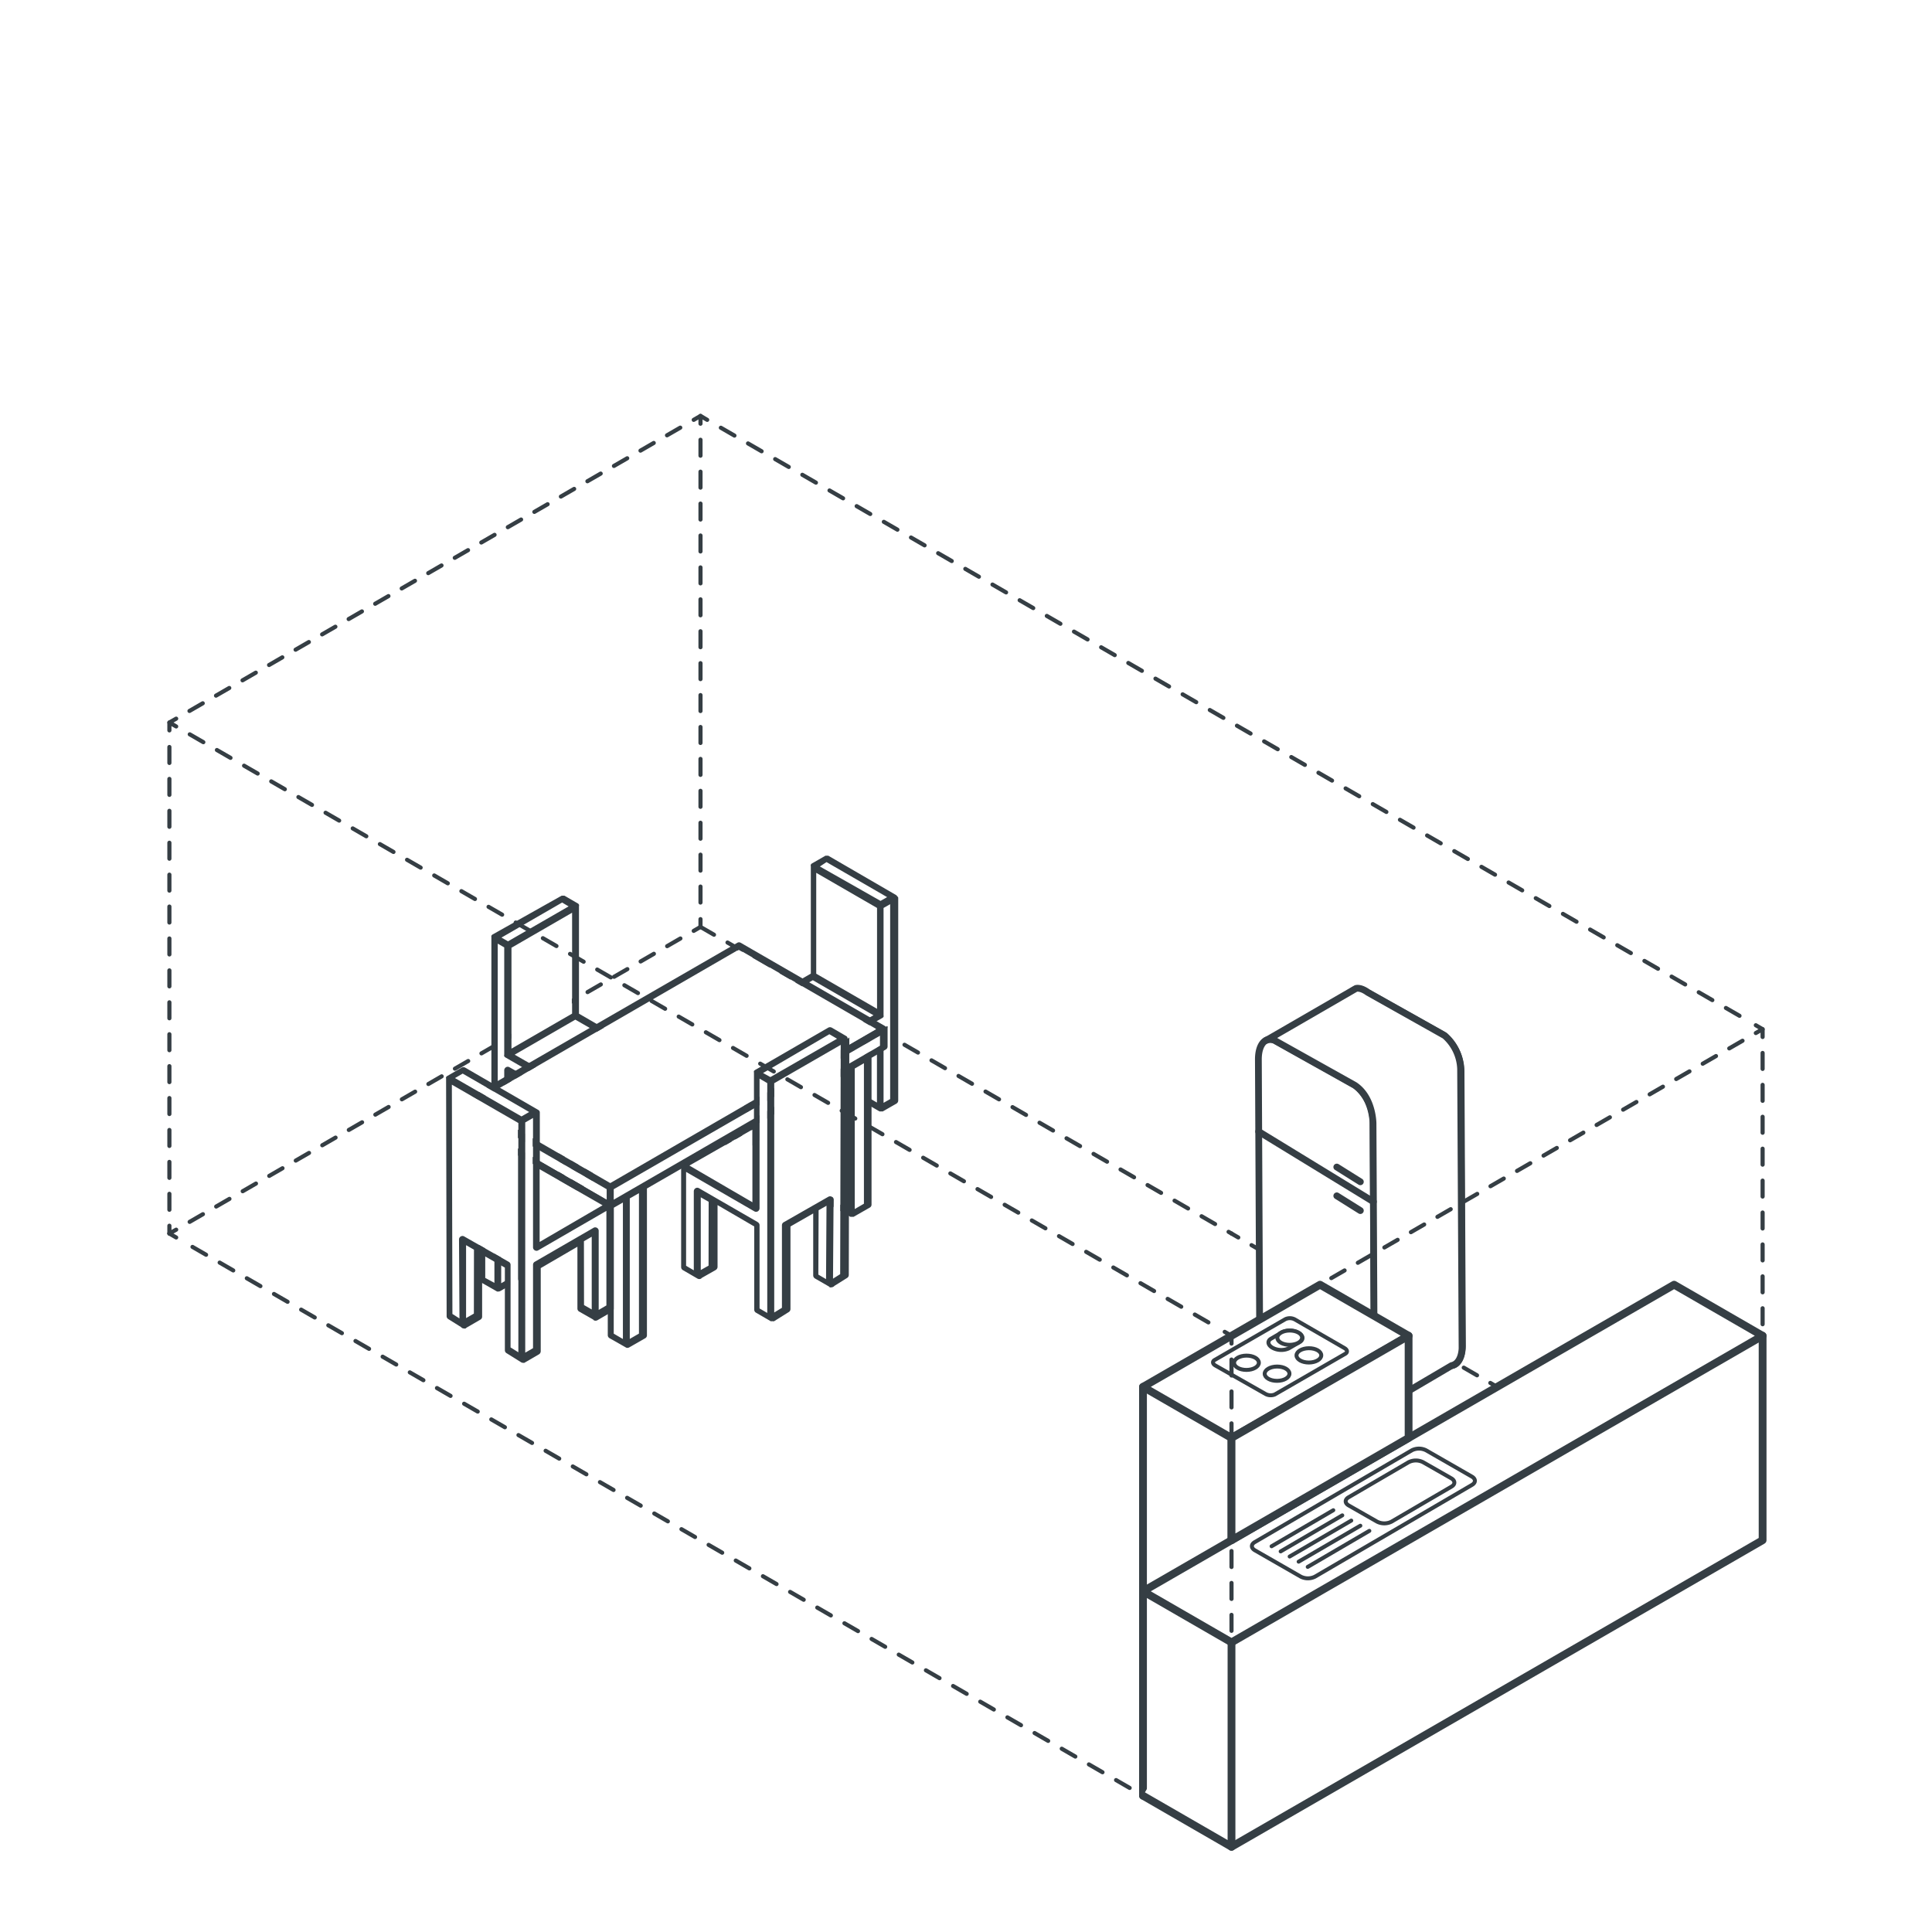 <svg xmlns="http://www.w3.org/2000/svg" viewBox="0 0 210.66 210.66"><defs><style>.cls-1,.cls-13,.cls-14,.cls-18,.cls-8{fill:#fff;}.cls-10,.cls-11,.cls-12,.cls-15,.cls-16,.cls-17,.cls-19,.cls-2,.cls-20,.cls-21,.cls-3,.cls-4,.cls-5,.cls-6,.cls-9{fill:none;}.cls-10,.cls-11,.cls-12,.cls-13,.cls-14,.cls-15,.cls-16,.cls-17,.cls-18,.cls-19,.cls-2,.cls-20,.cls-21,.cls-3,.cls-4,.cls-5,.cls-6,.cls-8,.cls-9{stroke:#353e44;}.cls-10,.cls-12,.cls-14,.cls-15,.cls-16,.cls-17,.cls-19,.cls-2,.cls-20,.cls-21,.cls-3,.cls-4,.cls-5,.cls-6,.cls-8,.cls-9{stroke-linecap:round;}.cls-10,.cls-14,.cls-15,.cls-16,.cls-17,.cls-19,.cls-2,.cls-20,.cls-21,.cls-3,.cls-4,.cls-5,.cls-6,.cls-8,.cls-9{stroke-linejoin:round;}.cls-10,.cls-15,.cls-16,.cls-17,.cls-19,.cls-2,.cls-20,.cls-21,.cls-3,.cls-4,.cls-5,.cls-6{stroke-width:0.45px;}.cls-3{stroke-dasharray:1.67 1.67;}.cls-4{stroke-dasharray:1.7;}.cls-5{stroke-dasharray:1.67 1.67;}.cls-6{stroke-dasharray:1.74 1.74;}.cls-7{fill:#353e44;}.cls-8,.cls-9{stroke-width:0.85px;}.cls-10{stroke-dasharray:1.74 1.74;}.cls-11,.cls-12,.cls-13,.cls-18{stroke-width:0.43px;}.cls-14{stroke-width:0.74px;}.cls-15{stroke-dasharray:1.67 1.67;}.cls-16{stroke-dasharray:1.71 1.71;}.cls-17{stroke-dasharray:1.67 1.67;}.cls-18{stroke-miterlimit:10;}.cls-19{stroke-dasharray:1.74 1.74;}.cls-20{stroke-dasharray:1.71 1.71;}.cls-21{stroke-dasharray:1.74 1.74;}</style></defs><g id="Layer_2" data-name="Layer 2"><g id="Layer_2-2" data-name="Layer 2"><rect class="cls-1" width="210.66" height="210.66"/><path class="cls-1" d="M18.15,134.41V78.69a.22.22,0,0,1,.11-.2l57.9-33.43a.2.2,0,0,1,.23,0L192.2,111.92a.23.23,0,0,1,.12.2l.19,55.72a.43.43,0,0,1-.21.37l-57.9,33.43a.43.43,0,0,1-.43,0l-115.71-67A.21.21,0,0,1,18.15,134.41Z"/><line class="cls-2" x1="76.38" y1="101.07" x2="75.64" y2="101.5"/><line class="cls-3" x1="74.19" y1="102.33" x2="19.93" y2="133.66"/><line class="cls-2" x1="19.21" y1="134.08" x2="18.47" y2="134.5"/><line class="cls-4" x1="76.38" y1="101.07" x2="86.03" y2="106.64"/><line class="cls-4" x1="95.68" y1="112.22" x2="134.28" y2="134.5"/><line class="cls-2" x1="163.24" y1="151.22" x2="162.5" y2="150.79"/><line class="cls-5" x1="161.05" y1="149.96" x2="135.74" y2="135.35"/><line class="cls-2" x1="135.02" y1="134.93" x2="134.28" y2="134.5"/><line class="cls-2" x1="192.19" y1="112.22" x2="192.19" y2="113.07"/><line class="cls-6" x1="192.19" y1="114.81" x2="192.19" y2="166.21"/><line class="cls-2" x1="192.19" y1="167.08" x2="192.19" y2="167.94"/><polygon class="cls-1" points="55.74 114.34 62.35 110.52 62.35 99.48 55.74 103.3 55.74 114.34"/><polygon class="cls-1" points="56.12 115 62.73 118.81 69.34 115 62.73 111.18 56.12 115"/><polygon class="cls-1" points="55.36 102.64 61.98 98.83 61.26 98.41 54.65 102.23 55.36 102.64"/><polygon class="cls-1" points="55.74 124.55 56.46 124.14 56.48 117.76 55.74 117.35 55.74 124.55"/><polygon class="cls-1" points="68.25 124.36 68.25 118.2 67.54 118.61 67.54 124.99 68.25 125.4 68.25 124.36"/><path class="cls-1" d="M69.72,115.65l-6.61,3.82v9.33l.72-.41v-8.33a.37.37,0,0,1,.19-.33l4.42-2.51h0a.47.47,0,0,1,.17,0h0a.42.42,0,0,1,.15,0h0l0,0a.47.47,0,0,1,.1.1.05.05,0,0,1,0,0,.34.34,0,0,1,.05.17v7.85l.71-.41Z"/><path class="cls-1" d="M62.35,128.8v-9.33l-7.17-4.14h0a.4.4,0,0,1-.13-.13h0a.26.26,0,0,1,0-.17h0V103.3l-.71-.41v21.25l.71.41V116.7a.4.4,0,0,1,.19-.33.37.37,0,0,1,.38,0l6,3.36a.39.39,0,0,1,.19.33l-.07,8.33Z"/><path class="cls-7" d="M70.43,114.81a.3.3,0,0,0-.12-.13h0l-7.18-4.15V98.81a.26.26,0,0,0,0-.17.3.3,0,0,0-.12-.13h0l-1.47-.85,0,0-.08,0h-.14l-.08,0,0,0L53.7,101.9a.37.37,0,0,0-.12.13l0,0a.31.31,0,0,0,0,.13s0,0,0,0v22.13a.39.39,0,0,0,.19.33l1.47.85h0a.35.35,0,0,0,.11,0,.39.39,0,0,0,.26,0l1.48-.85a.39.39,0,0,0,.19-.33v-6.17L61,120.28l-.07,8.33a.39.39,0,0,0,.19.33l1.47.85h0a.38.38,0,0,0,.19.05.31.31,0,0,0,.18-.05l1.48-.85a.37.37,0,0,0,.19-.33v-8.33L66.78,119v6.17a.39.39,0,0,0,.19.33l1.47.85a.45.45,0,0,0,.19,0,.41.41,0,0,0,.19,0h0l1.47-.85,0,0,.06,0,0-.06,0-.06a.22.22,0,0,0,0-.08.06.06,0,0,0,0,0V115A.34.34,0,0,0,70.43,114.81ZM62,98.83l-6.61,3.81-.71-.41,6.61-3.82Zm-.45,20.9-6-3.36a.37.37,0,0,0-.38,0,.4.4,0,0,0-.19.33v7.85l-.71-.41V102.89l.71.41V115h0a.26.26,0,0,0,0,.17h0a.4.4,0,0,0,.13.13h0l7.17,4.14v9.33l-.71-.41.07-8.33A.39.39,0,0,0,61.52,119.73Zm.83-9.21-6.61,3.82v-11l6.61-3.82Zm7,4.48-6.61,3.81L56.12,115l6.61-3.82Zm-12.88,9.14-.72.41v-7.2l.74.41Zm11.08-5.53.71-.41v7.2l-.71-.41ZM69,124.36v-6.81a.34.34,0,0,0-.05-.17.05.05,0,0,0,0,0,.47.47,0,0,0-.1-.1l0,0h0a.42.42,0,0,0-.15,0h0a.47.47,0,0,0-.17,0h0L64,119.73a.37.37,0,0,0-.19.33v8.33l-.72.41v-9.33l6.61-3.82V125l-.71.41Z"/><polygon class="cls-1" points="96.01 98.29 96.73 97.88 90.12 94.06 89.4 94.48 96.01 98.29"/><polygon class="cls-1" points="88.64 114.46 95.25 110.64 88.64 106.83 82.03 110.64 88.64 114.46"/><polygon class="cls-1" points="83.13 120.01 83.13 121.05 83.84 120.64 83.84 114.26 83.13 113.85 83.13 120.01"/><polygon class="cls-1" points="95.64 109.99 95.64 98.95 89.02 95.13 89.02 106.17 95.64 109.99"/><path class="cls-1" d="M88.27,124.45v-9.33l-6.62-3.82v9.34l.72.41V113.2a.34.34,0,0,1,0-.17.05.05,0,0,1,0,0l.09-.1,0,0h0l.15,0h0a.42.42,0,0,1,.16,0s0,0,0,0l4.42,2.51a.37.37,0,0,1,.19.33V124Z"/><polygon class="cls-1" points="95.64 113 94.9 113.41 94.92 119.79 95.64 120.2 95.64 113"/><path class="cls-1" d="M97.11,119.79V98.54l-.72.41v11.7h0a.34.34,0,0,1,0,.17h0a.35.35,0,0,1-.14.13h0L89,115.12v9.33l.72-.41-.07-8.33a.39.39,0,0,1,.19-.33l6-3.36a.37.37,0,0,1,.38,0,.39.39,0,0,1,.18.33v7.85Z"/><path class="cls-7" d="M97.82,97.72a.08.08,0,0,0,0,0,.37.37,0,0,0-.12-.13L90.31,93.3l0,0-.08,0h-.14l-.08,0,0,0-1.48.85h0a.3.3,0,0,0-.12.13.26.26,0,0,0,0,.17v11.71l-7.18,4.15h0a.3.3,0,0,0-.12.13.26.26,0,0,0,0,.17V120.9s0,0,0,.08l0,.06,0,.06.06.05s0,0,0,0l1.47.85h0a.41.41,0,0,0,.19,0,.45.45,0,0,0,.19,0l1.47-.85a.39.39,0,0,0,.19-.33v-6.17l2.19,1.24v8.33a.37.37,0,0,0,.19.33l1.47.85a.34.34,0,0,0,.19,0,.38.38,0,0,0,.19,0h0l1.48-.85a.39.39,0,0,0,.19-.33l-.07-8.33,3.72-2.09V120a.39.39,0,0,0,.19.33l1.47.85a.45.45,0,0,0,.19,0,.38.38,0,0,0,.19,0h0l1.48-.85a.39.39,0,0,0,.19-.33V97.88s0,0,0,0A.33.33,0,0,0,97.82,97.72ZM96.21,112a.37.37,0,0,0-.38,0l-6,3.36a.39.39,0,0,0-.19.33l.07,8.33-.72.41v-9.33L96.2,111h0a.35.35,0,0,0,.14-.13h0a.34.34,0,0,0,0-.17h0V99l.72-.41v21.25l-.72.41v-7.85A.39.39,0,0,0,96.21,112Zm-6.09-18,6.61,3.82-.72.41L89.4,94.48ZM95.63,99v11L89,106.17v-11Zm-7,7.88,6.61,3.82-6.61,3.81L82,110.65Zm-4.8,13.81-.71.41v-7.2l.71.41Zm3.52-5.26-4.42-2.51s0,0,0,0a.42.42,0,0,0-.16,0h0l-.15,0h0l0,0-.09.1a.05.05,0,0,0,0,0,.34.34,0,0,0,0,.17v7.85l-.72-.41V111.3l6.62,3.82v9.33l-.72-.41v-8.33A.37.37,0,0,0,87.36,115.38Zm7.54-2,.73-.41v7.2l-.71-.41Z"/><polygon class="cls-1" points="95.57 112.24 80.56 103.57 51.53 120.33 66.54 129 95.57 112.24"/><polygon class="cls-1" points="67.92 131.11 66.92 131.68 66.92 145.41 67.92 145.98 67.92 131.11"/><path class="cls-1" d="M56.34,125.13l9.82,5.67v-1.14l-15-8.67v1.15L56,125A.37.37,0,0,1,56.34,125.13Z"/><polygon class="cls-1" points="54.66 139.91 55.65 139.34 55.64 125.61 54.66 125.04 54.66 139.91"/><polygon class="cls-1" points="52.91 124.03 52.91 139.34 53.9 139.91 53.9 124.6 52.91 124.03"/><polygon class="cls-1" points="66.92 129.66 66.92 130.8 95.95 114.05 95.95 112.9 66.92 129.66"/><polygon class="cls-1" points="68.68 145.98 69.67 145.41 69.67 130.1 68.68 130.67 68.68 145.98"/><polygon class="cls-1" points="92.45 116.94 91.45 117.52 91.45 131.24 92.45 131.81 92.45 116.94"/><polygon class="cls-1" points="80.94 124.69 81.93 124.15 81.93 123.02 80.94 123.59 80.94 124.69"/><polygon class="cls-1" points="80.18 124.69 80.18 124.03 79.59 124.37 80.18 124.69"/><polygon class="cls-1" points="93.21 131.81 94.2 131.24 94.2 115.93 93.21 116.51 93.21 131.81"/><path class="cls-7" d="M96.64,112a.47.47,0,0,0-.1-.1s0,0,0,0l-15.77-9.1a.37.37,0,0,0-.38,0L50.58,120s0,0,0,0a.2.2,0,0,0-.09.09l0,0a.34.34,0,0,0,0,.17v2a.41.41,0,0,0,.19.33l1.57.9v16a.36.36,0,0,0,.19.33l1.75,1h0a.41.41,0,0,0,.19,0,.35.35,0,0,0,.19-.06l1.75-1a.36.36,0,0,0,.19-.33V126l9.76,5.64v13.94a.38.38,0,0,0,.19.33l1.76,1a.33.33,0,0,0,.19.06.45.45,0,0,0,.19-.05h0l1.75-1a.36.36,0,0,0,.19-.33v-16l8.39-4.84,1.56.84h0a.42.42,0,0,0,.16,0,.47.47,0,0,0,.17,0,0,0,0,0,1,0,0l1.75-1a.35.35,0,0,0,.2-.33v-1.8l8-4.62v13.5a.37.37,0,0,0,.19.33l1.75,1a.32.32,0,0,0,.19,0,.34.34,0,0,0,.19,0h0l1.75-1a.37.37,0,0,0,.19-.33v-16l1.56-.91a.37.37,0,0,0,.19-.33v-2a.34.34,0,0,0,0-.17A.05.05,0,0,0,96.64,112Zm-16.08-8.46,15,8.67L66.54,129l-15-8.67ZM51.15,121l15,8.67v1.14l-9.82-5.67A.37.37,0,0,0,56,125l-4.87-2.81Zm1.76,18.34V124l1,.57v15.31Zm2.74,0-1,.58V125l1,.57Zm11.27-7.65,1-.57V146l-1-.58Zm2.75,13.72-1,.58V130.67l1-.57Zm10.51-20.71-.59-.32.59-.34Zm1.75-.54-1,.54v-1.1l1-.58Zm9.52-6.63,1-.58v14.88l-1-.58Zm2.75,13.72-1,.58V116.51l1-.58Zm-27.28-.44v-1.14L96,112.9V114Z"/><path class="cls-1" d="M58.27,136.37a.37.37,0,0,1-.19-.33V121.9l-.85.49v25.06l.85-.49v-9.07a.37.37,0,0,1,.19-.33l6.4-3.7a.37.37,0,0,1,.38,0,.37.37,0,0,1,.19.33v8.62l.84-.49V132.07l-7.43,4.3A.37.37,0,0,1,58.27,136.37Z"/><polygon class="cls-1" points="64.48 134.85 63.63 135.34 63.64 142.3 64.48 142.78 64.48 134.85"/><path class="cls-1" d="M49.23,118.21l.06,25,.77.49L50,135.12a.37.37,0,0,1,.19-.33.37.37,0,0,1,.38,0l4.86,2.77a.37.37,0,0,1,.19.33v9l.85.51v-25Z"/><polygon class="cls-1" points="50.82 143.72 51.67 143.23 51.63 136.26 50.77 135.77 50.82 143.72"/><polygon class="cls-1" points="57.7 121.25 50.45 117.06 49.61 117.55 56.85 121.73 57.7 121.25"/><polygon class="cls-1" points="65.7 131.42 58.84 127.45 58.84 135.38 65.7 131.42"/><path class="cls-7" d="M66.8,131.26l0,0a.3.3,0,0,0-.13-.12l-7.81-4.52v-5.32a.31.31,0,0,0-.05-.17l0,0a.38.38,0,0,0-.09-.09l0,0-8-4.63a.42.42,0,0,0-.38,0l-1.6.93s0,0,0,0a.47.47,0,0,0-.1.1l0,0a.43.43,0,0,0,0,.17h0l.06,25.9a.37.37,0,0,0,.18.32l1.39.87a.38.38,0,0,0,.29.15h0a.38.38,0,0,0,.21,0,.34.34,0,0,0,.09-.08l1.52-.88a.37.37,0,0,0,.19-.33l0-6.75,2.48,1.41v9a.37.37,0,0,0,.19.33l1.6,1h0a.46.46,0,0,0,.2.05h0l.13,0h0l1.6-.93a.4.4,0,0,0,.19-.33v-9.07l4-2.33v6.74a.37.37,0,0,0,.19.33l1.53.87a.27.27,0,0,0,.07.08.42.42,0,0,0,.38,0l1.6-.93a.37.37,0,0,0,.19-.33V131.39A.5.5,0,0,0,66.8,131.26Zm-1.1.16-6.86,4v-7.93ZM50.45,117.06l7.25,4.19-.84.48-7.25-4.18Zm1.22,26.17-.85.49,0-7.95.86.49Zm4,3.69v-9a.37.37,0,0,0-.19-.33l-4.86-2.77a.37.37,0,0,0-.38,0,.37.37,0,0,0-.19.33l.05,8.61-.77-.49-.06-25,7.25,4.18v25Zm8-11.58.85-.49v7.93l-.84-.48Zm2.45,7-.84.49v-8.62a.37.37,0,0,0-.19-.33.37.37,0,0,0-.38,0l-6.4,3.7a.37.37,0,0,0-.19.33V147l-.85.49V122.39l.85-.49V136a.37.37,0,0,0,.19.33.37.37,0,0,0,.38,0l7.43-4.3Z"/><polygon class="cls-1" points="76.41 138.49 77.26 138.01 77.27 131.05 76.41 130.56 76.41 138.49"/><polygon class="cls-1" points="90.12 131.48 89.26 131.97 89.22 138.94 90.07 139.43 90.12 131.48"/><path class="cls-1" d="M83.66,143.16V118.1l-.84-.49v14.14a.39.39,0,0,1-.19.33.37.37,0,0,1-.38,0l-7.44-4.3V138l.84.49V129.9a.4.4,0,0,1,.19-.33.37.37,0,0,1,.38,0l6.41,3.7a.37.37,0,0,1,.19.33v9.07Z"/><polygon class="cls-1" points="91.29 113.26 90.45 112.77 83.2 116.96 84.04 117.44 91.29 113.26"/><path class="cls-1" d="M84.42,118.1v25l.84-.51v-9a.37.37,0,0,1,.19-.33l4.87-2.78a.39.39,0,0,1,.38,0,.37.37,0,0,1,.19.33l-.06,8.6.78-.48.06-25Z"/><polygon class="cls-1" points="82.06 123.16 75.19 127.13 82.06 131.09 82.06 123.16"/><path class="cls-7" d="M92.43,113.26a.37.37,0,0,0-.05-.18l0,0a.28.28,0,0,0-.09-.1l0,0-1.6-.93a.42.42,0,0,0-.38,0l-8,4.63s0,0,0,0l-.1.09s0,0,0,0a.37.37,0,0,0,0,.18v5.32l-7.82,4.52a.34.34,0,0,0-.12.12l0,0a.5.5,0,0,0,0,.13s0,0,0,0v11.12a.37.37,0,0,0,.19.33l1.6.93a.42.42,0,0,0,.38,0,.6.6,0,0,0,.08-.08l1.53-.87a.41.41,0,0,0,.19-.33v-6.74l4,2.33v9.07a.37.37,0,0,0,.19.33l1.6.93h0a.35.35,0,0,0,.14,0l.05,0a.41.41,0,0,0,.19,0h0l1.6-1a.39.39,0,0,0,.18-.33v-9l2.48-1.42,0,6.76a.4.4,0,0,0,.19.33l1.53.88a.3.3,0,0,0,.08.08.34.34,0,0,0,.22,0h0a.4.4,0,0,0,.29-.15l1.39-.87a.38.38,0,0,0,.18-.32l.06-25.9Zm-2-.49.84.49L84,117.44,83.2,117Zm-8.39,10.39v7.93l-6.87-4ZM77.26,138l-.85.48v-7.93l.86.49Zm5.37-4.74-6.41-3.7a.37.37,0,0,0-.38,0,.4.4,0,0,0-.19.33v8.62l-.84-.49V127.78l7.44,4.3a.37.37,0,0,0,.38,0,.39.39,0,0,0,.19-.33V117.61l.84.49v25.06l-.84-.49V133.6A.37.37,0,0,0,82.63,133.27Zm6.63-1.3.86-.49-.05,8-.84-.49Zm1.57,7.46.06-8.6a.37.37,0,0,0-.19-.33.39.39,0,0,0-.38,0l-4.87,2.78a.37.37,0,0,0-.19.33v9l-.84.51v-25l7.25-4.18-.06,25Z"/><polyline class="cls-8" points="182.54 140.08 192.19 145.65 134.28 179.08 124.63 173.51 182.54 140.08"/><polyline class="cls-9" points="192.19 145.65 192.19 167.94 134.28 201.37"/><polyline class="cls-9" points="124.63 151.22 124.63 173.51 124.63 195.8"/><line class="cls-2" x1="76.38" y1="45.35" x2="76.38" y2="46.2"/><line class="cls-10" x1="76.38" y1="47.95" x2="76.38" y2="99.35"/><line class="cls-2" x1="76.38" y1="100.22" x2="76.38" y2="101.07"/><polyline class="cls-8" points="134.28 179.08 134.28 201.37 124.63 195.8"/><path class="cls-11" d="M160.5,161.91l-17.11,10a1.72,1.72,0,0,1-1.56,0l-5-2.87c-.43-.25-.44-.65,0-.9l17.11-10a1.72,1.72,0,0,1,1.56,0l5,2.87C160.92,161.26,160.93,161.66,160.5,161.91Z"/><line class="cls-12" x1="149.31" y1="166.92" x2="142.59" y2="170.85"/><line class="cls-12" x1="148.33" y1="166.36" x2="141.6" y2="170.28"/><line class="cls-12" x1="147.34" y1="165.8" x2="140.62" y2="169.72"/><line class="cls-12" x1="146.36" y1="165.23" x2="139.64" y2="169.16"/><line class="cls-12" x1="145.38" y1="164.67" x2="138.65" y2="168.6"/><path class="cls-13" d="M158.26,162.1l-6.54,3.82a1.75,1.75,0,0,1-1.56,0l-3.1-1.77c-.44-.25-.44-.65,0-.9l6.54-3.82a1.75,1.75,0,0,1,1.56,0l3.1,1.77C158.68,161.45,158.69,161.86,158.26,162.1Z"/><path class="cls-14" d="M157.49,148.72l-8.58-4.8a5.21,5.21,0,0,1-2-4.17L146.8,110c0-1.7.86-2.58,1.93-2l8.58,4.81a5.13,5.13,0,0,1,2,4.16l.15,29.8C159.43,148.44,158.57,149.33,157.49,148.72Z"/><path class="cls-14" d="M147.92,154.27l-8.57-4.81a5.16,5.16,0,0,1-2-4.16l-.14-29.8c0-1.7.85-2.59,1.93-2l8.58,4.8a5.21,5.21,0,0,1,2,4.17l.15,29.8C149.87,154,149,154.87,147.92,154.27Z"/><path class="cls-14" d="M138.05,113.45l9.8-5.67s.48-.17,1.3.43l8.38,4.71a5.07,5.07,0,0,1,1.73,3.64l.16,30.43s0,1.67-1.14,1.91l-9.18,5.4s.77-.31.76-2l-.15-29.8s0-2.84-2-4.17l-8.58-4.8A1.1,1.1,0,0,0,138.05,113.45Z"/><line class="cls-14" x1="137.24" y1="123.38" x2="149.75" y2="131.03"/><line class="cls-14" x1="145.76" y1="127.25" x2="148.33" y2="128.86"/><line class="cls-14" x1="145.76" y1="130.39" x2="148.33" y2="132"/><line class="cls-2" x1="18.47" y1="78.78" x2="19.21" y2="78.36"/><line class="cls-15" x1="20.66" y1="77.52" x2="74.92" y2="46.2"/><polyline class="cls-2" points="75.64 45.78 76.38 45.35 77.11 45.78"/><line class="cls-16" x1="78.6" y1="46.64" x2="190.71" y2="111.36"/><polyline class="cls-2" points="191.45 111.79 192.19 112.22 191.45 112.64"/><line class="cls-17" x1="190" y1="113.48" x2="135.74" y2="144.8"/><line class="cls-2" x1="135.02" y1="145.22" x2="134.28" y2="145.65"/><polyline class="cls-8" points="134.28 156.79 124.63 151.22 143.93 140.08 153.59 145.65 134.28 156.79 134.28 167.94"/><path class="cls-18" d="M140.13,143.85l-7.69,4.44c-.26.15-.23.42.08.6L138,152a1.18,1.18,0,0,0,1,.05l7.69-4.44c.27-.16.23-.43-.08-.61l-5.44-3.14A1.15,1.15,0,0,0,140.13,143.85Z"/><path class="cls-18" d="M141.72,146.33l-1.21.7a2,2,0,0,1-1.77-.08h0c-.52-.3-.58-.76-.12-1l1.2-.7a2,2,0,0,1,1.77.08h0C142.11,145.61,142.17,146.07,141.72,146.33Z"/><ellipse class="cls-18" cx="135.91" cy="148.59" rx="1.35" ry="0.78" transform="translate(-0.8 0.74) rotate(-0.31)"/><ellipse class="cls-18" cx="140.63" cy="145.86" rx="1.35" ry="0.78" transform="translate(-0.79 0.76) rotate(-0.31)"/><ellipse class="cls-18" cx="139.25" cy="149.78" rx="1.35" ry="0.78" transform="translate(-0.81 0.76) rotate(-0.31)"/><ellipse class="cls-18" cx="142.72" cy="147.78" rx="1.35" ry="0.78" transform="translate(-0.8 0.78) rotate(-0.31)"/><line class="cls-2" x1="18.47" y1="134.5" x2="18.47" y2="133.65"/><line class="cls-19" x1="18.47" y1="131.91" x2="18.47" y2="80.51"/><polyline class="cls-2" points="18.47 79.64 18.47 78.78 19.21 79.21"/><line class="cls-20" x1="20.69" y1="80.07" x2="132.8" y2="144.79"/><polyline class="cls-2" points="133.54 145.22 134.28 145.65 134.28 146.5"/><line class="cls-21" x1="134.28" y1="148.24" x2="134.28" y2="199.65"/><polyline class="cls-2" points="134.28 200.52 134.28 201.37 133.54 200.94"/><line class="cls-16" x1="132.06" y1="200.08" x2="19.95" y2="135.36"/><line class="cls-2" x1="19.21" y1="134.93" x2="18.47" y2="134.5"/><polygon class="cls-8" points="153.59 156.79 153.59 145.65 134.28 156.79 134.28 167.94 153.59 156.79"/></g></g></svg>